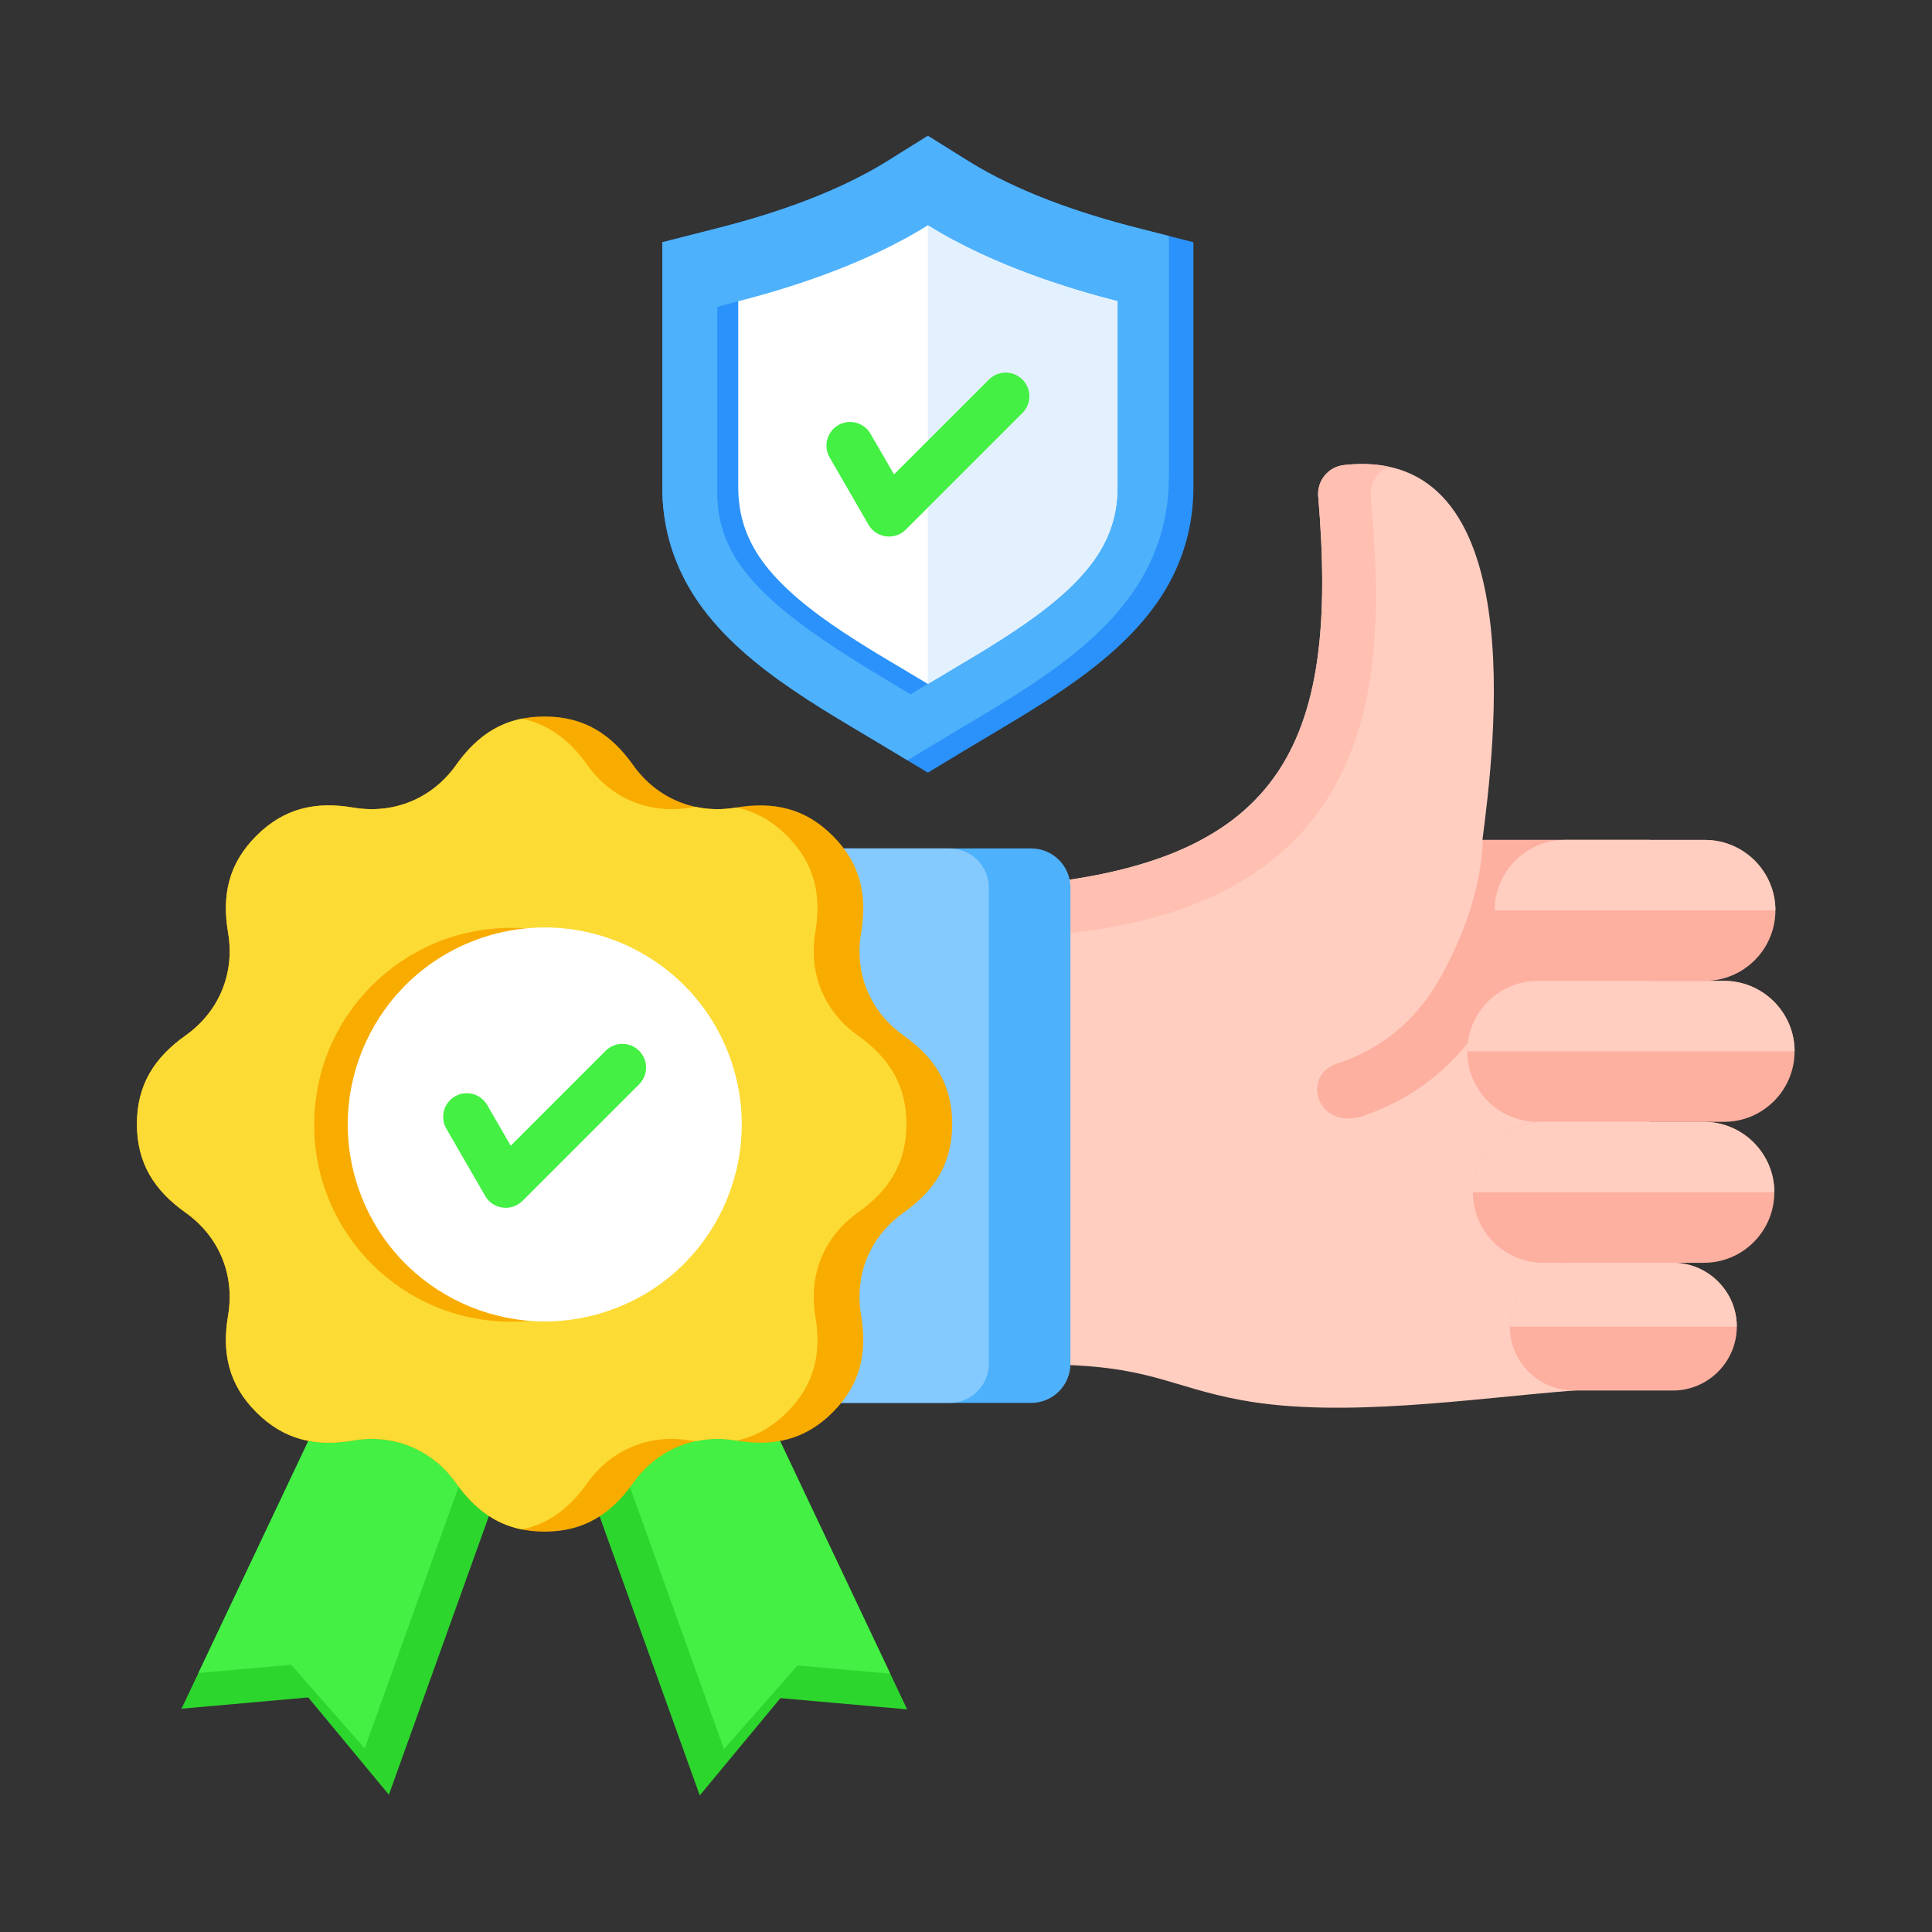 <?xml version="1.0" encoding="UTF-8"?>
<svg xmlns="http://www.w3.org/2000/svg" xmlns:xlink="http://www.w3.org/1999/xlink" width="1080" zoomAndPan="magnify" viewBox="0 0 810 810" height="1080" preserveAspectRatio="xMidYMid meet">
  <rect x="0" y="0" width="810" height="810" fill="#333333" stroke="none"/>
  <defs>
    <clipPath id="f5c40cfb95">
      <path d="M 615 411 L 752.805 411 L 752.805 471 L 615 471 Z M 615 411 " clip-rule="nonzero"></path>
    </clipPath>
    <clipPath id="4bab5ac9f5">
      <path d="M 615 411 L 752.805 411 L 752.805 441 L 615 441 Z M 615 411 " clip-rule="nonzero"></path>
    </clipPath>
    <clipPath id="b244bb235d">
      <path d="M 277 57.121 L 501 57.121 L 501 324 L 277 324 Z M 277 57.121 " clip-rule="nonzero"></path>
    </clipPath>
    <clipPath id="b35cbaf831">
      <path d="M 277 57.121 L 491 57.121 L 491 319 L 277 319 Z M 277 57.121 " clip-rule="nonzero"></path>
    </clipPath>
    <clipPath id="cc9f1ba307">
      <path d="M 57.555 300 L 400 300 L 400 643 L 57.555 643 Z M 57.555 300 " clip-rule="nonzero"></path>
    </clipPath>
    <clipPath id="031c2a44b1">
      <path d="M 57.555 301 L 381 301 L 381 642 L 57.555 642 Z M 57.555 301 " clip-rule="nonzero"></path>
    </clipPath>
  </defs>
  <path fill="#ffcec0" d="M 621.523 352.145 L 691.531 352.145 L 691.531 580.016 L 659.773 582.984 C 616.871 586.352 562.754 594.707 520.844 587.082 C 489.754 581.41 481.773 572.105 437.316 572.105 C 436.031 572.105 427.344 572.059 419.766 572.059 L 419.766 371.82 C 538.219 364.109 561.465 312.551 552.668 208.074 C 552.113 201.539 556.879 195.711 563.418 194.98 C 642.887 186.051 626.422 314.035 621.523 352.145 Z M 621.523 352.145 " fill-opacity="1" fill-rule="evenodd"></path>
  <path fill="#ffc0b1" d="M 419.766 393.004 L 419.766 371.82 C 538.219 364.109 561.465 312.551 552.668 208.074 C 552.113 201.539 556.879 195.711 563.418 194.98 C 570.488 194.184 576.801 194.492 582.43 195.711 C 577.512 197.617 574.23 202.582 574.695 208.074 C 580.438 276.254 587.062 389.859 419.766 393.004 Z M 419.766 393.004 " fill-opacity="1" fill-rule="evenodd"></path>
  <path fill="#fdb0a0" d="M 691.531 352.145 C 690.711 375.965 685.129 420.77 626.023 421.32 C 614.5 442.438 596.637 459.59 570.309 468.25 C 551.961 473.172 545.465 450.859 560.691 445.852 C 581.277 439.094 595.242 425.664 604.262 409.137 C 613.77 391.742 620.883 372.73 621.68 352.145 Z M 691.531 352.145 " fill-opacity="1" fill-rule="evenodd"></path>
  <path fill="#fdb0a0" d="M 656.164 352.145 L 714.781 352.145 C 731.09 352.145 744.344 365.375 744.344 381.68 C 744.344 397.988 731.09 411.238 714.781 411.238 L 656.164 411.238 C 639.852 411.238 626.621 397.988 626.621 381.703 C 626.621 365.395 639.852 352.145 656.164 352.145 Z M 656.164 352.145 " fill-opacity="1" fill-rule="nonzero"></path>
  <path fill="#ffcec0" d="M 656.164 352.145 L 714.781 352.145 C 731.047 352.145 744.344 365.441 744.344 381.68 L 626.621 381.68 C 626.621 365.441 639.918 352.145 656.164 352.145 Z M 656.164 352.145 " fill-opacity="1" fill-rule="evenodd"></path>
  <path fill="#4eb1fc" d="M 353.082 355.711 L 432.355 355.711 C 441.418 355.711 448.777 363.07 448.777 372.133 L 448.777 571.75 C 448.777 580.812 441.418 588.168 432.355 588.168 L 353.082 588.168 C 344.02 588.168 336.66 580.812 336.66 571.75 L 336.66 372.133 C 336.66 363.07 344.02 355.711 353.082 355.711 Z M 353.082 355.711 " fill-opacity="1" fill-rule="nonzero"></path>
  <path fill="#85caff" d="M 353.082 355.711 L 398.137 355.711 C 407.199 355.711 414.559 363.07 414.559 372.133 L 414.559 571.75 C 414.559 580.812 407.199 588.168 398.137 588.168 L 353.082 588.168 C 344.02 588.168 336.684 580.812 336.684 571.75 L 336.684 372.133 C 336.684 363.07 344.02 355.734 353.082 355.734 Z M 353.082 355.711 " fill-opacity="1" fill-rule="nonzero"></path>
  <g clip-path="url(#f5c40cfb95)">
    <path fill="#fdb0a0" d="M 644.707 411.238 L 722.824 411.238 C 739.137 411.238 752.387 424.469 752.387 440.777 C 752.387 457.086 739.137 470.336 722.824 470.336 L 644.707 470.336 C 628.395 470.336 615.141 457.086 615.141 440.777 C 615.141 424.469 628.395 411.238 644.707 411.238 Z M 644.707 411.238 " fill-opacity="1" fill-rule="nonzero"></path>
  </g>
  <g clip-path="url(#4bab5ac9f5)">
    <path fill="#ffcec0" d="M 644.707 411.238 L 722.824 411.238 C 739.09 411.238 752.387 424.535 752.387 440.777 L 615.141 440.777 C 615.141 424.535 628.438 411.238 644.707 411.238 Z M 644.707 411.238 " fill-opacity="1" fill-rule="evenodd"></path>
  </g>
  <path fill="#fdb0a0" d="M 647.055 470.336 L 714.359 470.336 C 730.668 470.336 743.898 483.562 743.898 499.871 C 743.898 516.199 730.668 529.43 714.359 529.43 L 647.055 529.43 C 630.742 529.43 617.512 516.199 617.512 499.871 C 617.512 483.562 630.742 470.336 647.055 470.336 Z M 647.055 470.336 " fill-opacity="1" fill-rule="nonzero"></path>
  <path fill="#ffcec0" d="M 647.055 470.336 L 714.359 470.336 C 730.602 470.336 743.898 483.629 743.898 499.871 L 617.512 499.871 C 617.512 483.629 630.809 470.336 647.055 470.336 Z M 647.055 470.336 " fill-opacity="1" fill-rule="evenodd"></path>
  <path fill="#fdb0a0" d="M 659.773 529.43 L 701.395 529.43 C 716.133 529.43 728.164 541.484 728.164 556.195 C 728.164 570.93 716.133 582.984 701.395 582.984 L 659.773 582.984 C 645.039 582.984 632.98 570.93 632.98 556.195 C 632.98 541.484 645.039 529.43 659.773 529.43 Z M 659.773 529.43 " fill-opacity="1" fill-rule="evenodd"></path>
  <path fill="#ffcec0" d="M 659.773 529.43 L 701.395 529.43 C 716.133 529.43 728.164 541.484 728.164 556.195 L 632.98 556.195 C 632.98 541.484 645.039 529.43 659.773 529.43 Z M 659.773 529.43 " fill-opacity="1" fill-rule="evenodd"></path>
  <g clip-path="url(#b244bb235d)">
    <path fill="#2a92fa" d="M 405.871 67.465 C 426.77 80.492 452.586 89.379 476.391 95.449 L 500.344 101.562 L 500.344 204.266 C 500.344 219.598 496.488 233.977 488.645 247.184 C 470.805 277.254 434.727 296.309 405.496 313.988 L 389.008 323.938 L 372.539 313.988 C 343.309 296.309 307.23 277.254 289.391 247.184 C 281.547 233.977 277.668 219.598 277.668 204.266 L 277.668 101.562 L 301.645 95.449 C 325.449 89.379 351.266 80.492 372.164 67.465 L 389.027 56.938 Z M 405.871 67.465 " fill-opacity="1" fill-rule="evenodd"></path>
  </g>
  <g clip-path="url(#b35cbaf831)">
    <path fill="#4eb1fc" d="M 405.871 67.465 C 426.77 80.492 452.586 89.379 476.391 95.449 L 490.062 98.949 L 490.062 200.145 C 490.062 215.477 486.184 229.855 478.34 243.062 C 460.5 273.133 424.422 292.188 395.188 309.867 L 380.453 318.754 L 372.539 313.988 C 343.309 296.309 307.23 277.254 289.391 247.184 C 281.547 233.977 277.668 219.598 277.668 204.266 L 277.668 101.562 L 301.645 95.449 C 325.449 89.379 351.266 80.492 372.164 67.465 L 389.008 56.938 Z M 405.871 67.465 " fill-opacity="1" fill-rule="evenodd"></path>
  </g>
  <path fill="#2a92fa" d="M 309.512 126.293 C 306.301 127.199 303.352 127.977 300.715 128.641 L 300.715 206.613 C 300.715 216.254 303.043 224.98 307.961 233.27 C 321.457 256.004 356.605 275.902 381.738 291.102 C 384.086 289.66 386.523 288.219 389.008 286.734 L 393.395 283.191 Z M 309.512 126.293 " fill-opacity="1" fill-rule="evenodd"></path>
  <path fill="#ffffff" d="M 389.008 94.453 C 361.238 111.801 327.598 121.684 309.512 126.293 L 309.512 204.266 C 309.512 213.902 311.816 222.633 316.762 230.922 C 330.258 253.652 363.898 271.559 389.008 286.734 C 414.137 271.559 447.777 253.652 461.273 230.922 C 466.219 222.633 468.523 213.902 468.523 204.266 L 468.523 126.293 C 450.438 121.684 416.797 111.801 389.008 94.453 Z M 389.008 94.453 " fill-opacity="1" fill-rule="evenodd"></path>
  <path fill="#e3f1ff" d="M 389.008 286.734 C 414.137 271.559 447.777 253.652 461.273 230.922 C 466.219 222.633 468.523 213.902 468.523 204.266 L 468.523 126.293 C 450.438 121.684 416.797 111.801 389.008 94.453 Z M 389.008 286.734 " fill-opacity="1" fill-rule="evenodd"></path>
  <path fill="#43f043" d="M 347.832 191.789 C 345.082 187.047 346.699 181 351.441 178.25 C 356.164 175.504 362.234 177.121 364.961 181.863 L 374.824 198.902 L 414.625 159.129 C 418.504 155.25 424.773 155.25 428.652 159.129 C 432.531 163.008 432.531 169.277 428.652 173.156 L 379.719 222.078 C 375.176 226.621 367.398 225.648 364.141 220.02 Z M 347.832 191.789 " fill-opacity="1" fill-rule="evenodd"></path>
  <path fill="#2dd62d" d="M 305.324 558.324 L 380.32 716.66 L 327.199 711.941 L 293.379 752.734 L 234.207 587.836 Z M 305.324 558.324 " fill-opacity="1" fill-rule="evenodd"></path>
  <path fill="#43f043" d="M 305.324 558.324 L 373.227 701.707 L 334.355 698.25 L 303.531 733.348 L 249.125 581.656 Z M 305.324 558.324 " fill-opacity="1" fill-rule="evenodd"></path>
  <path fill="#2dd62d" d="M 151.102 558.059 L 76.109 716.375 L 129.23 711.652 L 163.047 752.445 L 222.219 587.547 Z M 151.102 558.059 " fill-opacity="1" fill-rule="evenodd"></path>
  <path fill="#43f043" d="M 151.102 558.059 L 83.199 701.418 L 122.07 697.961 L 152.898 733.059 L 207.328 581.367 Z M 151.102 558.059 " fill-opacity="1" fill-rule="evenodd"></path>
  <g clip-path="url(#cc9f1ba307)">
    <path fill="#f9ac00" d="M 191.215 320.746 C 181.219 334.797 165.109 341.465 148.113 338.586 C 132.309 335.926 119.102 338.805 107.469 350.438 C 95.832 362.07 92.953 375.277 95.633 391.078 C 98.516 408.07 91.844 424.18 77.77 434.152 C 64.719 443.434 57.406 454.824 57.406 471.266 C 57.406 487.707 64.719 499.094 77.77 508.379 C 91.844 518.352 98.516 534.457 95.633 551.453 C 92.953 567.254 95.832 580.457 107.469 592.09 C 119.102 603.723 132.309 606.605 148.113 603.922 C 165.109 601.043 181.219 607.711 191.215 621.781 C 200.48 634.832 211.871 642.145 228.312 642.145 C 244.781 642.145 256.148 634.832 265.434 621.781 C 275.43 607.711 291.52 601.043 308.516 603.922 C 324.316 606.605 337.547 603.723 349.16 592.09 C 360.793 580.457 363.676 567.254 361.016 551.453 C 358.137 534.457 364.805 518.352 378.855 508.379 C 391.934 499.094 399.223 487.707 399.223 471.266 C 399.223 454.824 391.934 443.434 378.855 434.152 C 364.805 424.18 358.137 408.07 361.016 391.078 C 363.699 375.277 360.793 362.051 349.16 350.438 C 337.547 338.805 324.316 335.926 308.516 338.586 C 291.52 341.465 275.43 334.797 265.434 320.746 C 256.148 307.676 244.758 300.387 228.312 300.387 C 211.871 300.387 200.48 307.676 191.191 320.746 Z M 191.215 320.746 " fill-opacity="1" fill-rule="evenodd"></path>
  </g>
  <g clip-path="url(#031c2a44b1)">
    <path fill="#fcdb35" d="M 191.215 320.746 C 181.219 334.797 165.109 341.465 148.113 338.586 C 132.309 335.902 119.102 338.805 107.469 350.438 C 95.832 362.07 92.953 375.277 95.633 391.078 C 98.516 408.07 91.844 424.18 77.77 434.152 C 64.719 443.434 57.406 454.824 57.406 471.266 C 57.406 487.707 64.719 499.094 77.77 508.379 C 91.844 518.352 98.516 534.457 95.633 551.453 C 92.953 567.254 95.832 580.457 107.469 592.09 C 119.102 603.723 132.309 606.605 148.113 603.922 C 165.109 601.043 181.219 607.711 191.215 621.781 C 198.574 632.129 207.238 638.867 218.719 641.215 C 230.199 638.867 238.883 632.129 246.242 621.781 C 256.215 607.711 272.328 601.043 289.324 603.922 C 290.055 604.055 290.766 604.168 291.496 604.254 C 296.926 603.082 302.664 602.926 308.516 603.922 L 308.738 603.969 C 316.426 602.371 323.453 598.605 329.969 592.09 C 341.602 580.457 344.484 567.254 341.801 551.453 C 338.922 534.457 345.594 518.352 359.664 508.379 C 372.719 499.094 380.031 487.707 380.031 471.266 C 380.031 454.824 372.719 443.434 359.664 434.152 C 345.594 424.18 338.922 408.07 341.801 391.078 C 344.484 375.277 341.602 362.051 329.969 350.438 C 323.453 343.902 316.426 340.137 308.738 338.562 L 308.516 338.586 C 302.664 339.582 296.926 339.449 291.496 338.254 C 290.766 338.363 290.055 338.473 289.324 338.586 C 272.328 341.465 256.215 334.797 246.242 320.746 C 238.883 310.398 230.199 303.664 218.719 301.316 C 207.238 303.664 198.574 310.398 191.215 320.746 Z M 191.215 320.746 " fill-opacity="1" fill-rule="evenodd"></path>
  </g>
  <path fill="#f9ac00" d="M 218.406 389.125 C 263.949 391.41 299.031 430.164 296.75 475.695 C 294.465 521.254 255.707 556.305 210.141 554.023 C 164.598 551.742 129.539 512.988 131.824 467.453 C 134.082 421.918 172.867 386.844 218.406 389.125 Z M 218.406 389.125 " fill-opacity="1" fill-rule="nonzero"></path>
  <path fill="#ffffff" d="M 305.902 442.969 C 321.637 485.758 299.672 533.219 256.879 548.93 C 214.062 564.66 166.617 542.703 150.883 499.914 C 135.148 457.105 157.109 409.668 199.902 393.934 C 242.719 378.203 290.168 400.16 305.902 442.969 Z M 305.902 442.969 " fill-opacity="1" fill-rule="nonzero"></path>
  <path fill="#43f043" d="M 187.137 473.215 C 184.391 468.473 186.008 462.426 190.727 459.676 C 195.469 456.93 201.52 458.547 204.27 463.289 L 214.129 480.352 L 253.91 440.555 C 257.789 436.676 264.082 436.676 267.961 440.555 C 271.84 444.434 271.84 450.703 267.961 454.582 L 219.027 503.504 C 214.484 508.047 206.707 507.094 203.449 501.445 Z M 187.137 473.215 " fill-opacity="1" fill-rule="evenodd"></path>
</svg>
